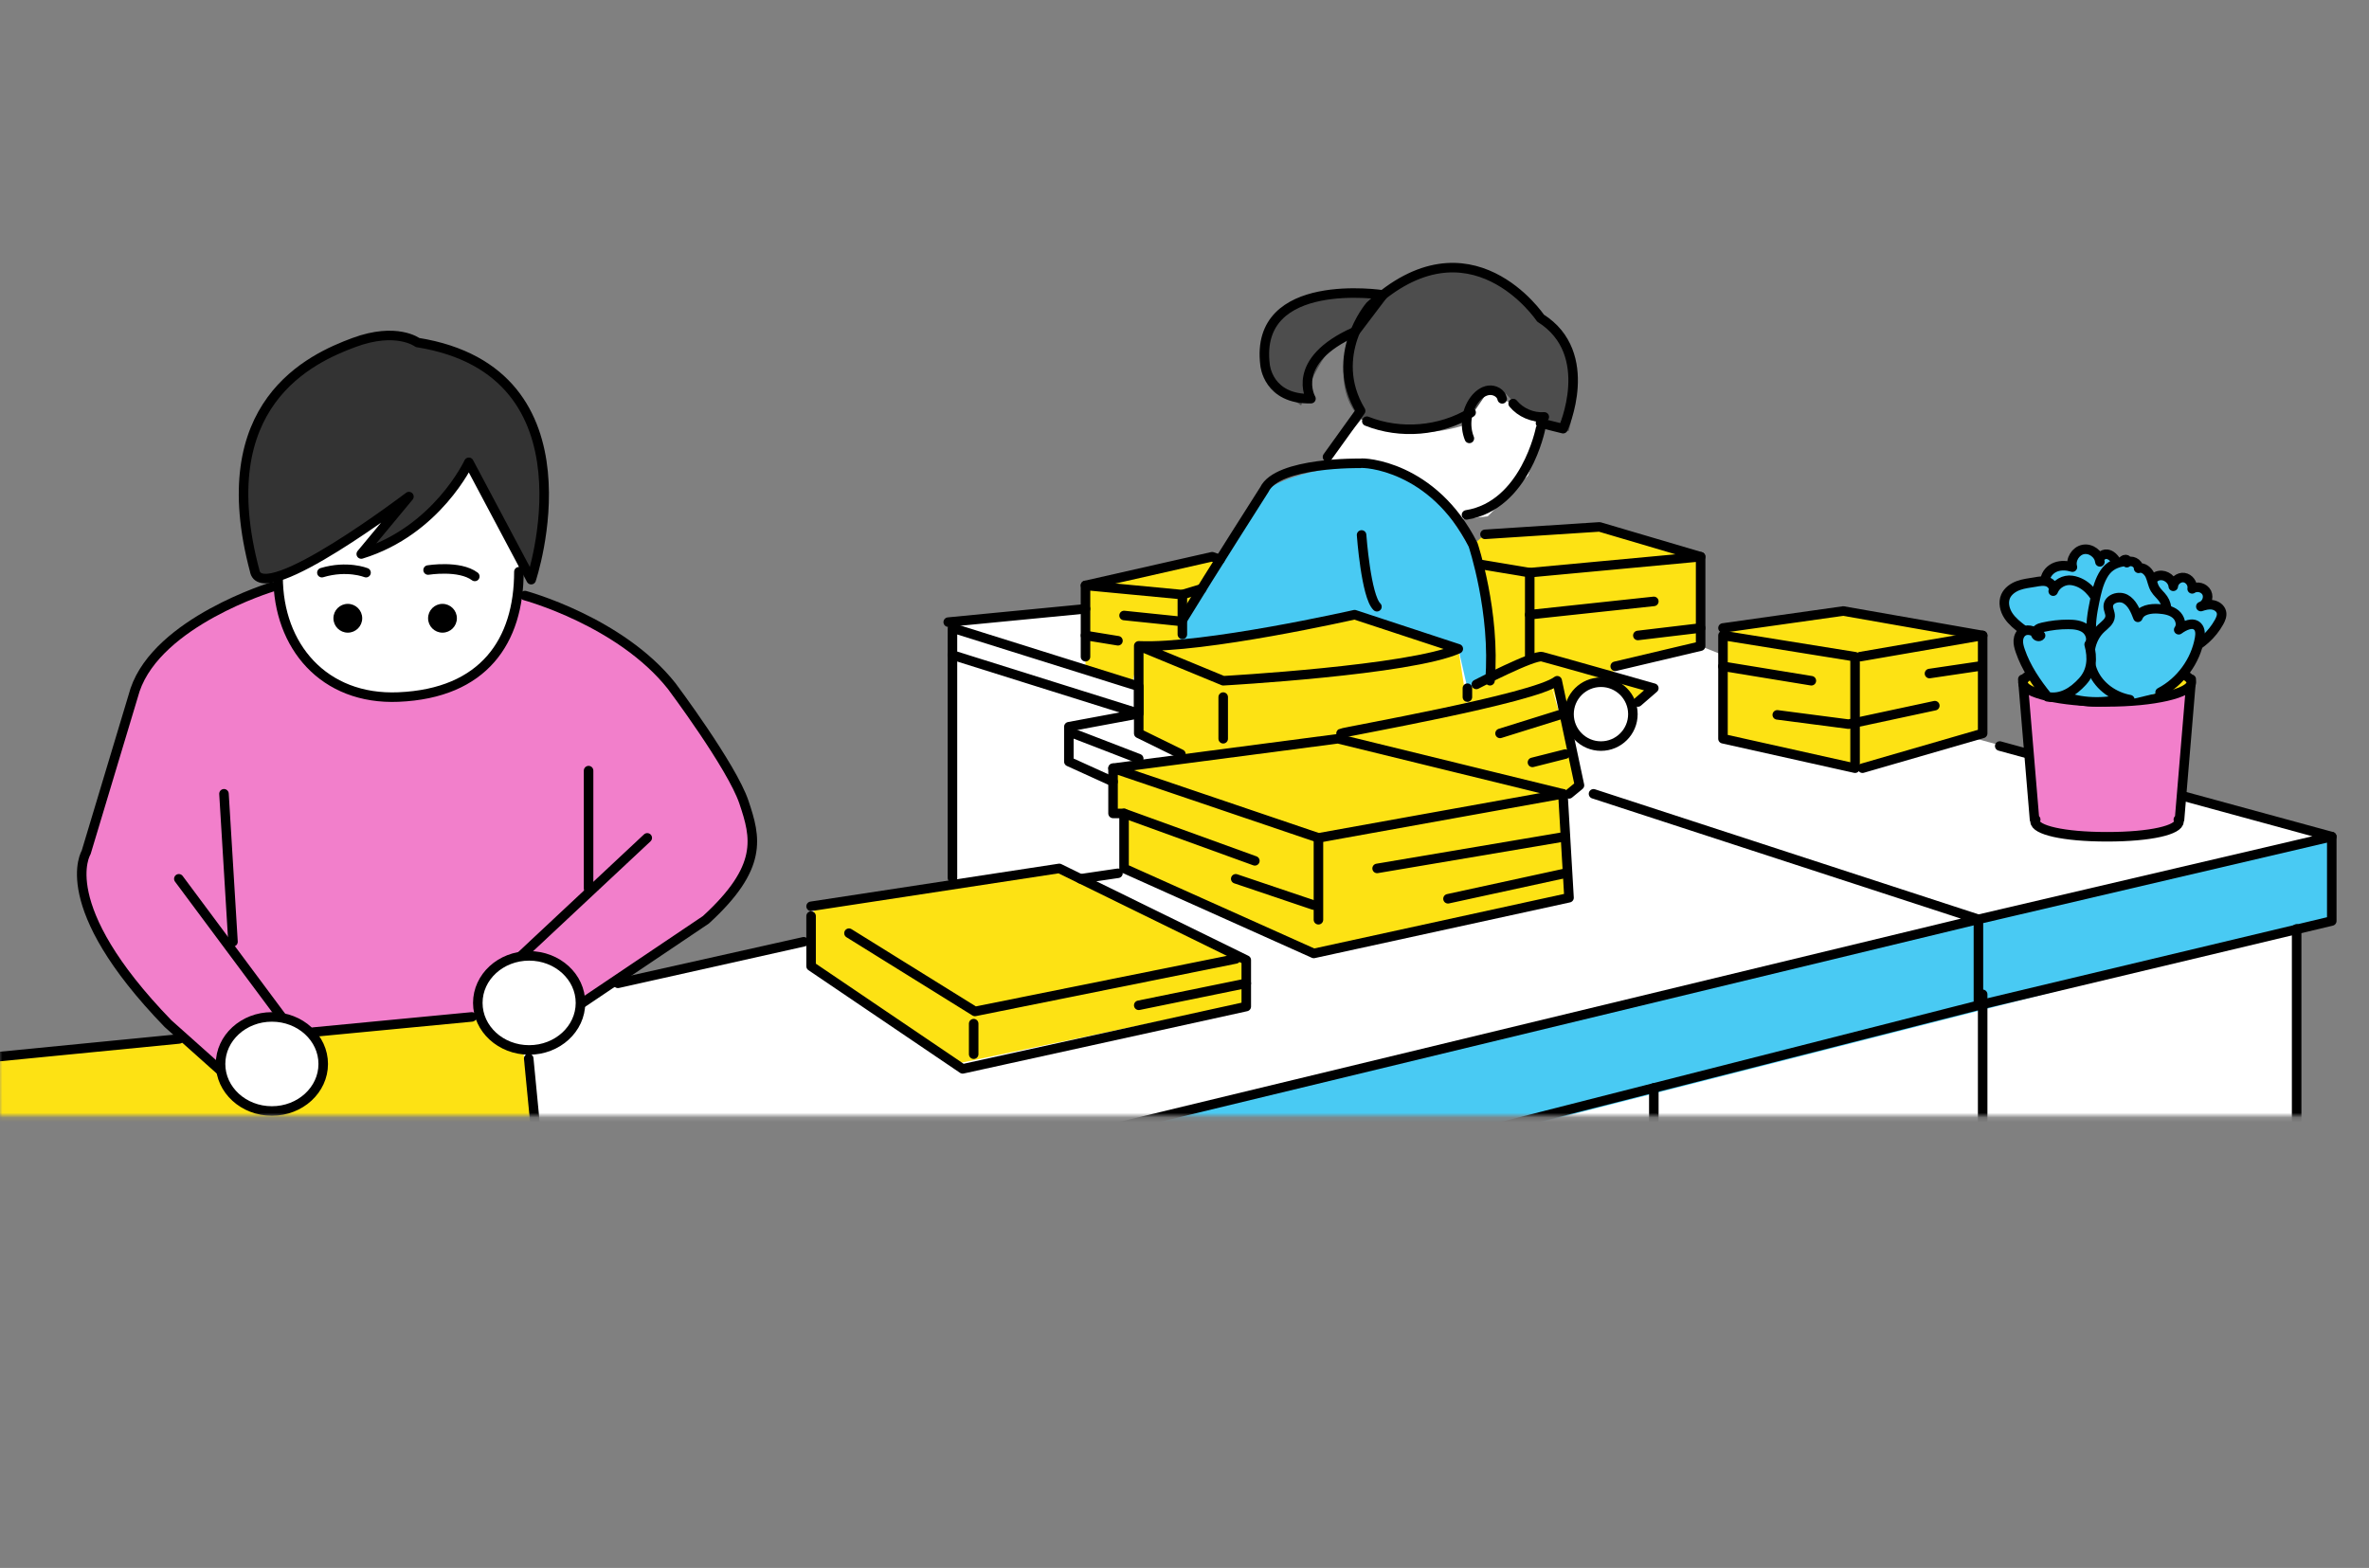 <svg width="497" height="329" viewBox="0 0 497 329" fill="none" xmlns="http://www.w3.org/2000/svg">
<rect x="0" y="0" width="497" height="329" fill="#808080" stroke="none"/>
<g clip-path="url(#clip0_220_864)">
<mask id="mask0_220_864" style="mask-type:luminance" maskUnits="userSpaceOnUse" x="-4" y="0" width="501" height="235">
<path d="M496.19 234.1H-0.19L-3.29 0H493.09L496.19 234.1Z" fill="white"/>
</mask>
<g mask="url(#mask0_220_864)">
<path d="M-68 236.81V246.22H276.6H481.82V195.21L489.19 193.25V175.55L414.62 155.01L388.71 161.19L361.47 155.01V137.45L356.78 135.57L224.24 128.32L198.93 130.54L199.82 185.64L170.16 190.17V197.61L127.24 207.51L95.85 218L-4.24 231.39L-68 236.81Z" fill="white"/>
<path d="M-4.24 222.1L-0.13 264.29L114.16 255.57L108.87 213.38L-4.24 222.1Z" fill="#FDE214"/>
<path d="M57.75 122.84C57.75 122.84 41.21 130.09 38 132.75C34.79 135.41 29.53 140.8 27.88 146.28L17.15 182.08C17.15 182.08 19.28 201.4 37.45 216.74L46.65 224.95C46.65 224.95 53.62 214.71 60.14 214.78L65.78 216.54L100.73 213.36C100.73 213.36 95.79 203.76 107.84 202.33C107.84 202.33 116.79 204.68 121.43 210.92L149.13 192.01C149.13 192.01 167.87 180.57 151.36 159.17L136.99 139.67C136.99 139.67 119.08 126.43 108.55 124.95L57.75 122.82V122.84Z" fill="#F27FCB"/>
<path d="M59.1 120.95L81 107.7L76.79 115.92L87.66 109.95L98.35 97.02L108.87 118.27L108.55 124.97H63.17L59.1 120.95Z" fill="white"/>
<path d="M54.1 120.95H59.1L84.86 105.31L75.99 116C75.99 116 90.56 111.58 98.35 97.02L110.23 119.38L111.65 120.96L114.16 104.14C114.16 104.14 115.68 74.09 87.59 71.89C87.59 71.89 71.7 67.43 59.11 81.34C59.11 81.34 45.04 95.58 54.11 120.96L54.1 120.95Z" fill="#333333"/>
<path d="M171.84 189.91L170.16 191.97V201.97L200.45 223.25L261.46 210.44L261.21 201.37L221.78 182.34L171.84 189.91Z" fill="#FDE214"/>
<path d="M233.93 162.62V169.73L236.22 171.56L236.08 182.34L275.57 200.56L329.53 188.59L327.89 166.56L331.36 164.02L325.35 143.61L307.85 148.48L305.93 136.03L284.18 128.98L239.43 135.34L238.97 153.22L248.05 158.23L233.93 162.62Z" fill="#FDE214"/>
<path d="M227.73 122.84V139.81L237.63 142.84L239.43 135.34L255.65 133.34L265.42 118.61L254.3 116.82L227.73 122.84Z" fill="#FDE214"/>
<path d="M309.05 114.33C309.05 114.33 310.16 131.08 307.69 142.84L307.85 148.48L325.35 143.61L327.89 150.64C327.89 150.64 331.07 146.81 334.31 147.27C334.31 147.27 338.93 147.14 338.81 150.64L345.88 145.33L337.78 141.08L356.78 135.57V116.82L335.57 110.56L311.54 112.12L309.05 114.32V114.33Z" fill="#FDE214"/>
<path d="M361.47 131.77V155.01L388.71 161.19L415.95 153.89V133.34L386.7 128.21L361.47 131.77Z" fill="#FDE214"/>
<path d="M278.29 96.6C278.29 96.6 301.11 99.99 305.57 109.09L312.12 108.34L320.57 99.79L324.22 89.28L315.96 84.06C315.96 84.06 309.65 78.52 308.25 88.82C308.25 88.82 297.15 93.63 285.63 87.98L278.28 96.6H278.29Z" fill="white"/>
<path d="M264.29 104.4L250.18 126.66L247.14 135.24L284.18 128.98L305.93 136.02L307.85 144.39L312.59 142.83L310.54 118.41L301.27 103.52L287.27 97.19C287.27 97.19 267.93 98.6 264.3 104.39L264.29 104.4Z" fill="#49CAF3"/>
<path d="M285.64 87.98C285.64 87.98 297.47 94.14 308.57 87.4L311.8 82.65H315.97L320.78 87.98L329.1 90.49C329.1 90.49 334.45 71.66 324.23 66.64C324.23 66.64 309.13 45.93 288.95 62.7L284.92 61.24L271.64 63.53C271.64 63.53 260.83 67.32 266.14 80.24L272.97 85.08C272.97 85.08 277.1 72.63 283.35 69.35C283.35 69.35 278.71 81.6 285.64 87.97V87.98Z" fill="#4D4D4D"/>
<path d="M489.19 175.55V193.25L301.1 241.14L230.6 236.81L489.19 175.55Z" fill="#49CAF3"/>
<path d="M58.34 121.03C58.34 135.55 67.91 146.93 83.6 146.26C101.51 145.5 108.86 134.49 108.86 119.97" fill="white"/>
<path d="M58.34 121.03C58.34 135.55 67.91 146.93 83.6 146.26C101.51 145.5 108.86 134.49 108.86 119.97" stroke="black" stroke-width="2" stroke-linecap="round" stroke-linejoin="round"/>
<path d="M170.16 192.22V202.74L201.96 224.28L261.46 211.2V201.45L222.23 182.22L170.16 190.17" stroke="black" stroke-width="2" stroke-linecap="round" stroke-linejoin="round"/>
<path d="M178.11 195.81L204.54 212.23L259.25 201.21" stroke="black" stroke-width="2" stroke-linecap="round" stroke-linejoin="round"/>
<path d="M261.46 206.33L238.9 210.94" stroke="black" stroke-width="2" stroke-linecap="round" stroke-linejoin="round"/>
<path d="M204.27 214.79V221.2" stroke="black" stroke-width="2" stroke-linecap="round" stroke-linejoin="round"/>
<path d="M233.51 161.19V170.68H235.82V182.22L275.62 200.06L329.17 188.37L327.89 166.57L276.6 175.81L233.51 161.19Z" stroke="black" stroke-width="2" stroke-linecap="round" stroke-linejoin="round"/>
<path d="M276.6 175.81V192.99" stroke="black" stroke-width="2" stroke-linecap="round" stroke-linejoin="round"/>
<path d="M288.91 182.22L328.38 175.55" stroke="black" stroke-width="2" stroke-linecap="round" stroke-linejoin="round"/>
<path d="M328.38 183.24L303.78 188.59" stroke="black" stroke-width="2" stroke-linecap="round" stroke-linejoin="round"/>
<path d="M235.82 170.68L263.26 180.63" stroke="black" stroke-width="2" stroke-linecap="round" stroke-linejoin="round"/>
<path d="M275.57 189.91L259.25 184.4" stroke="black" stroke-width="2" stroke-linecap="round" stroke-linejoin="round"/>
<path d="M233.51 161.19L280.7 155.01L327.89 166.57" stroke="black" stroke-width="2" stroke-linecap="round" stroke-linejoin="round"/>
<path d="M53.47 119.97C55.44 127.29 85.79 104.2 85.79 104.2L75.79 116.25C91.69 111.38 98.36 97.01 98.36 97.01L111.44 121.63C111.44 121.63 126.06 78.03 87.59 71.87C87.59 71.87 83.23 68.54 74.25 71.87C65.27 75.2 43.99 84.69 53.48 119.96L53.47 119.97Z" stroke="black" stroke-width="2" stroke-linecap="round" stroke-linejoin="round"/>
<path d="M46.99 166.56L48.88 197.61" stroke="black" stroke-width="2" stroke-linecap="round" stroke-linejoin="round"/>
<path d="M123.48 161.7V186.43" stroke="black" stroke-width="2" stroke-linecap="round" stroke-linejoin="round"/>
<path d="M135.79 175.81L107.83 201.97C107.83 201.97 115.78 204.53 121.42 210.95L148.09 193C160.14 181.97 158.61 175.82 156.06 168.29C153.52 160.77 140.91 143.95 140.91 143.95C130.14 130.36 110.13 124.97 110.13 124.97" stroke="black" stroke-width="2" stroke-linecap="round" stroke-linejoin="round"/>
<path d="M37.52 184.4L60.13 214.79C60.13 214.79 51.08 216.07 46.64 224.96L35.25 214.79C11.14 189.91 18.07 178.88 18.07 178.88L28.33 144.77C33.2 130.41 57.05 123.17 57.05 123.17" stroke="black" stroke-width="2" stroke-linecap="round" stroke-linejoin="round"/>
<path d="M37.57 218L-4.24 222.1L-0.13 264.29L114.16 255.57L110.92 222.1" stroke="black" stroke-width="2" stroke-linecap="round" stroke-linejoin="round"/>
<path d="M98.98 213.38L65.78 216.56" stroke="black" stroke-width="2" stroke-linecap="round" stroke-linejoin="round"/>
<path d="M129.64 206.33L168.62 197.61" stroke="black" stroke-width="2" stroke-linecap="round" stroke-linejoin="round"/>
<path d="M226.67 184.4L234.54 183.24" stroke="black" stroke-width="2" stroke-linecap="round" stroke-linejoin="round"/>
<path d="M323.19 89.95C323.19 89.95 320.02 106.07 307.66 108.04" stroke="black" stroke-width="2" stroke-linecap="round" stroke-linejoin="round"/>
<path d="M248.09 130.06C254.21 120.02 265.25 102.73 265.25 102.73C268.03 96.89 285.45 97.22 285.45 97.22C286.04 97.02 300.59 97.61 309.05 114.33C309.05 114.33 313.79 128.49 312.59 142.84" stroke="black" stroke-width="2" stroke-linecap="round" stroke-linejoin="round"/>
<path d="M323.19 88.77L327.93 89.95C327.93 89.95 335.01 74.22 323.19 66.75C323.19 66.75 308.46 44.73 287.42 64.19C287.42 64.19 278.5 74.61 285.45 86.21L278.5 95.88" stroke="black" stroke-width="2" stroke-linecap="round" stroke-linejoin="round"/>
<path d="M290.13 61.88C290.13 61.88 263.04 57.7 265.4 76.57C265.4 76.57 265.98 83.85 275.03 83.65C275.03 83.65 270.37 75.76 284.3 69.58L290.13 61.88Z" stroke="black" stroke-width="2" stroke-linecap="round" stroke-linejoin="round"/>
<path d="M247.75 158.23L238.9 153.89V135.52L256.63 142.84C256.63 142.84 295.92 140.66 305.94 136.14L284.19 128.98C284.19 128.98 252.61 136.14 238.91 135.52" stroke="black" stroke-width="2" stroke-linecap="round" stroke-linejoin="round"/>
<path d="M237.63 150L224.24 152.49V159.81L233.51 164.02" stroke="black" stroke-width="2" stroke-linecap="round" stroke-linejoin="round"/>
<path d="M225.17 153.89L238.9 159.19" stroke="black" stroke-width="2" stroke-linecap="round" stroke-linejoin="round"/>
<path d="M256.62 146.27V155.01" stroke="black" stroke-width="2" stroke-linecap="round" stroke-linejoin="round"/>
<path d="M307.85 144.4V146.27" stroke="black" stroke-width="2" stroke-linecap="round" stroke-linejoin="round"/>
<path d="M281.34 153.89C281.84 153.58 322.01 146.57 326.69 142.84L331.36 164.78L329.17 166.58" stroke="black" stroke-width="2" stroke-linecap="round" stroke-linejoin="round"/>
<path d="M327.15 150L314.7 153.89" stroke="black" stroke-width="2" stroke-linecap="round" stroke-linejoin="round"/>
<path d="M328.38 158.23L321.5 159.97" stroke="black" stroke-width="2" stroke-linecap="round" stroke-linejoin="round"/>
<path d="M285.65 112.25C285.65 112.25 286.58 125.15 288.87 127.31" stroke="black" stroke-width="2" stroke-linecap="round" stroke-linejoin="round"/>
<path d="M315.15 83.69C314.92 82.48 313.54 81.74 312.32 81.9C311.1 82.06 310.07 82.91 309.33 83.89C307.62 86.17 307.2 89.35 308.26 91.99" stroke="black" stroke-width="2" stroke-linecap="round" stroke-linejoin="round"/>
<path d="M286.75 88.38C293.8 91.18 302.14 90.48 308.63 86.55" stroke="black" stroke-width="2" stroke-linecap="round" stroke-linejoin="round"/>
<path d="M317.45 84.68C319.01 86.58 321.53 87.66 323.98 87.48" stroke="black" stroke-width="2" stroke-linecap="round" stroke-linejoin="round"/>
<path d="M238.9 149.71L199.82 137.45V131.77L238.9 144.03V149.71Z" stroke="black" stroke-width="2" stroke-linecap="round" stroke-linejoin="round"/>
<path d="M227.73 137.8V122.84L248.05 124.77V133.11" stroke="black" stroke-width="2" stroke-linecap="round" stroke-linejoin="round"/>
<path d="M248.05 124.77L252.12 123.54" stroke="black" stroke-width="2" stroke-linecap="round" stroke-linejoin="round"/>
<path d="M227.73 122.84L254.3 116.82L255.95 117.41" stroke="black" stroke-width="2" stroke-linecap="round" stroke-linejoin="round"/>
<path d="M198.93 130.54L227.73 127.75" stroke="black" stroke-width="2" stroke-linecap="round" stroke-linejoin="round"/>
<path d="M227.73 133.34L234.54 134.45" stroke="black" stroke-width="2" stroke-linecap="round" stroke-linejoin="round"/>
<path d="M235.82 129.15L247.14 130.32" stroke="black" stroke-width="2" stroke-linecap="round" stroke-linejoin="round"/>
<path d="M310.53 118.42L320.93 120.16V137.8" stroke="black" stroke-width="2" stroke-linecap="round" stroke-linejoin="round"/>
<path d="M335.87 156.55C339.57 156.55 342.57 153.55 342.57 149.85C342.57 146.15 339.57 143.15 335.87 143.15C332.17 143.15 329.17 146.15 329.17 149.85C329.17 153.55 332.17 156.55 335.87 156.55Z" fill="white" stroke="black" stroke-width="2" stroke-linecap="round" stroke-linejoin="round"/>
<path d="M309.72 143.61C309.72 143.61 321.73 137.36 323.52 137.8C325.31 138.24 346.96 144.4 346.96 144.4L343.61 147.3" stroke="black" stroke-width="2" stroke-linecap="round" stroke-linejoin="round"/>
<path d="M320.93 120.16L356.78 116.82V135.57L338.86 139.81" stroke="black" stroke-width="2" stroke-linecap="round" stroke-linejoin="round"/>
<path d="M320.93 128.98L346.96 126.19" stroke="black" stroke-width="2" stroke-linecap="round" stroke-linejoin="round"/>
<path d="M343.61 133.34L356.78 131.77" stroke="black" stroke-width="2" stroke-linecap="round" stroke-linejoin="round"/>
<path d="M356.78 116.82L335.57 110.56L311.54 112.12" stroke="black" stroke-width="2" stroke-linecap="round" stroke-linejoin="round"/>
<path d="M361.47 133.34V155.01L389.18 161.19V137.8L361.47 133.34Z" stroke="black" stroke-width="2" stroke-linecap="round" stroke-linejoin="round"/>
<path d="M390.74 161.19L415.95 153.89V133.34L390.28 137.78" stroke="black" stroke-width="2" stroke-linecap="round" stroke-linejoin="round"/>
<path d="M361.47 131.77L386.7 128.21L415.95 133.34" stroke="black" stroke-width="2" stroke-linecap="round" stroke-linejoin="round"/>
<path d="M361.47 139.81L380.01 142.84" stroke="black" stroke-width="2" stroke-linecap="round" stroke-linejoin="round"/>
<path d="M372.86 150L387.82 151.95L405.91 148.07" stroke="black" stroke-width="2" stroke-linecap="round" stroke-linejoin="round"/>
<path d="M415.06 139.81L404.79 141.33" stroke="black" stroke-width="2" stroke-linecap="round" stroke-linejoin="round"/>
<path d="M334.31 166.57L415.06 192.9L-57.39 307.04" stroke="black" stroke-width="2" stroke-linecap="round" stroke-linejoin="round"/>
<path d="M-41.32 327.14L415.06 210.94V192.9L489.19 175.55L419.53 156.54" stroke="black" stroke-width="2" stroke-linecap="round" stroke-linejoin="round"/>
<path d="M346.96 228.28V313.07" stroke="black" stroke-width="2" stroke-linecap="round" stroke-linejoin="round"/>
<path d="M489.19 175.55V193.25L415.06 210.94" stroke="black" stroke-width="2" stroke-linecap="round" stroke-linejoin="round"/>
<path d="M415.95 208.64V303.7" stroke="black" stroke-width="2" stroke-linecap="round" stroke-linejoin="round"/>
<path d="M481.82 194.91V290.6" stroke="black" stroke-width="2" stroke-linecap="round" stroke-linejoin="round"/>
<path d="M199.82 137.45V184.24" stroke="black" stroke-width="2" stroke-linecap="round" stroke-linejoin="round"/>
<path d="M72.97 132.75C74.638 132.75 75.99 131.398 75.99 129.73C75.99 128.062 74.638 126.71 72.97 126.71C71.302 126.71 69.95 128.062 69.95 129.73C69.95 131.398 71.302 132.75 72.97 132.75Z" fill="black"/>
<path d="M92.83 132.75C94.498 132.75 95.85 131.398 95.85 129.73C95.85 128.062 94.498 126.71 92.83 126.71C91.162 126.71 89.81 128.062 89.81 129.73C89.81 131.398 91.162 132.75 92.83 132.75Z" fill="black"/>
<path d="M89.81 119.61C89.81 119.61 96.39 118.54 99.61 120.95" stroke="black" stroke-width="2" stroke-linecap="round" stroke-linejoin="round"/>
<path d="M76.79 120.16C76.79 120.16 72.84 118.56 67.53 120.16" stroke="black" stroke-width="2" stroke-linecap="round" stroke-linejoin="round"/>
<path d="M57.04 233.12C62.988 233.12 67.81 228.701 67.81 223.25C67.81 217.799 62.988 213.38 57.04 213.38C51.092 213.38 46.27 217.799 46.27 223.25C46.27 228.701 51.092 233.12 57.04 233.12Z" fill="white" stroke="black" stroke-width="2" stroke-linecap="round" stroke-linejoin="round"/>
<path d="M111.01 220.31C116.958 220.31 121.78 215.891 121.78 210.44C121.78 204.989 116.958 200.57 111.01 200.57C105.062 200.57 100.24 204.989 100.24 210.44C100.24 215.891 105.062 220.31 111.01 220.31Z" fill="white" stroke="black" stroke-width="2" stroke-linecap="round" stroke-linejoin="round"/>
<path d="M444.93 125.61C445.76 123.07 445.42 120.18 444.03 117.9C443.57 117.14 442.91 116.4 442.03 116.29C441.15 116.18 440.18 117.08 440.54 117.89C440.38 116.27 438.65 114.98 437.05 115.29C435.45 115.6 434.32 117.44 434.78 119C433.65 118.65 432.41 118.56 431.3 118.97C430.19 119.38 429.26 120.36 429.09 121.53C428.95 122.49 429.34 123.47 429.93 124.25C430.52 125.03 431.3 125.63 432.07 126.22" fill="#49CAF3"/>
<path d="M444.93 125.61C445.76 123.07 445.42 120.18 444.03 117.9C443.57 117.14 442.91 116.4 442.03 116.29C441.15 116.18 440.18 117.08 440.54 117.89C440.38 116.27 438.65 114.98 437.05 115.29C435.45 115.6 434.32 117.44 434.78 119C433.65 118.65 432.41 118.56 431.3 118.97C430.19 119.38 429.26 120.36 429.09 121.53C428.95 122.49 429.34 123.47 429.93 124.25C430.52 125.03 431.3 125.63 432.07 126.22" stroke="black" stroke-width="2" stroke-linecap="round" stroke-linejoin="round"/>
<path d="M458.95 136.53C461.71 135.32 464.06 133.19 465.53 130.56C465.89 129.91 466.22 129.16 466.04 128.44C465.84 127.62 465.03 127.06 464.2 126.92C463.37 126.78 462.52 127 461.72 127.27C462.86 126.91 463.49 125.44 462.96 124.36C462.43 123.28 460.89 122.88 459.9 123.56C460.1 122.49 459.27 121.35 458.2 121.2C457.13 121.05 456.02 121.94 455.94 123.02C455.81 121.64 454.36 120.53 452.99 120.77C451.62 121.01 450.63 122.54 450.97 123.88" fill="#49CAF3"/>
<path d="M458.95 136.53C461.71 135.32 464.06 133.19 465.53 130.56C465.89 129.91 466.22 129.16 466.04 128.44C465.84 127.62 465.03 127.06 464.2 126.92C463.37 126.78 462.52 127 461.72 127.27C462.86 126.91 463.49 125.44 462.96 124.36C462.43 123.28 460.89 122.88 459.9 123.56C460.1 122.49 459.27 121.35 458.2 121.2C457.13 121.05 456.02 121.94 455.94 123.02C455.81 121.64 454.36 120.53 452.99 120.77C451.62 121.01 450.63 122.54 450.97 123.88" stroke="black" stroke-width="2" stroke-linecap="round" stroke-linejoin="round"/>
<path d="M442.04 132.62C441.97 130.99 440.35 122.65 434.68 121.79C433.06 121.54 431.34 122.52 430.75 124.04C431.05 123.23 430.35 122.33 429.53 122.07C428.71 121.81 427.82 121.98 426.96 122.13C425.78 122.33 424.57 122.45 423.45 122.86C422.33 123.27 421.26 124.02 420.77 125.11C420.19 126.42 420.56 127.99 421.34 129.18C422.12 130.37 423.28 131.27 424.41 132.14" fill="#49CAF3"/>
<path d="M442.04 132.62C441.97 130.99 440.35 122.65 434.68 121.79C433.06 121.54 431.34 122.52 430.75 124.04C431.05 123.23 430.35 122.33 429.53 122.07C428.71 121.81 427.82 121.98 426.96 122.13C425.78 122.33 424.57 122.45 423.45 122.86C422.33 123.27 421.26 124.02 420.77 125.11C420.19 126.42 420.56 127.99 421.34 129.18C422.12 130.37 423.28 131.27 424.41 132.14" stroke="black" stroke-width="2" stroke-linecap="round" stroke-linejoin="round"/>
<path d="M445.15 117.91C445.36 117.66 445.62 117.39 445.95 117.4C446.28 117.41 446.5 117.93 446.2 118.06C447.09 117.37 448.65 118.12 448.66 119.25C449.63 118.94 450.62 119.78 451.05 120.7C451.48 121.62 451.59 122.69 452.11 123.56C452.57 124.34 453.32 124.91 453.83 125.66C454.82 127.11 454.76 129.08 454.12 130.71C453.48 132.34 452.34 133.73 451.22 135.08C450.09 136.44 448.93 137.83 447.42 138.76C445.91 139.69 443.98 140.11 442.35 139.4C440.08 138.41 439.2 135.95 438.85 133.5C438.5 131.04 438.95 128.55 439.45 126.12C439.83 124.28 440.25 122.41 441.17 120.76C442.09 119.11 443.31 118.29 445.15 117.89V117.91Z" fill="#49CAF3" stroke="black" stroke-width="2" stroke-linecap="round" stroke-linejoin="round"/>
<path d="M448.5 142.75C449.33 140.11 447.98 136.97 445.5 135.75C444.44 135.23 443.24 135.04 442.07 134.87C440.02 134.58 437.95 134.33 435.9 134.59C433.85 134.85 431.8 135.67 430.43 137.21C429.4 138.37 428.79 139.99 429.18 141.49C429.62 143.22 431.21 144.39 432.79 145.21C437.39 147.61 446.34 149.66 448.5 142.74V142.75Z" fill="#49CAF3" stroke="black" stroke-width="2" stroke-linecap="round" stroke-linejoin="round"/>
<path d="M424.37 142.53H459.71L457.25 171.97H457C457.08 172.1 457.13 172.23 457.13 172.36C457.13 174.14 451.28 175.58 442.04 175.58C432.8 175.58 426.95 174.14 426.95 172.36C426.95 172.23 427 172.1 427.08 171.97H426.83L424.37 142.53Z" fill="#F27FCB" stroke="black" stroke-width="2" stroke-linecap="round" stroke-linejoin="round"/>
<path d="M442.06 147.28C451.808 147.28 459.71 145.462 459.71 143.22C459.71 140.978 451.808 139.16 442.06 139.16C432.312 139.16 424.41 140.978 424.41 143.22C424.41 145.462 432.312 147.28 442.06 147.28Z" fill="#FDE214" stroke="black" stroke-width="2" stroke-linecap="round" stroke-linejoin="round"/>
<path d="M439.89 147.28C444.756 147.28 448.7 145.749 448.7 143.86C448.7 141.971 444.756 140.44 439.89 140.44C435.024 140.44 431.08 141.971 431.08 143.86C431.08 145.749 435.024 147.28 439.89 147.28Z" fill="#49CAF3" stroke="black" stroke-width="2" stroke-linecap="round" stroke-linejoin="round"/>
<path d="M453.17 145.29C457.47 143.04 460.62 138.72 461.46 133.95C461.61 133.1 461.65 132.11 461.06 131.48C460.04 130.41 458.27 131.26 457.08 132.14C457.82 131.15 457.37 129.63 456.41 128.85C455.45 128.07 454.16 127.85 452.92 127.76C451.22 127.63 449.11 127.93 448.52 129.53C447.96 128.06 447.3 126.47 445.92 125.7C444.54 124.93 442.32 125.64 442.3 127.21C442.29 127.93 442.73 128.6 442.69 129.32C442.64 130.41 441.59 131.12 440.79 131.86C438.35 134.13 437.78 138.03 439.14 141.07C440.5 144.11 443.56 146.22 446.83 146.81" fill="#49CAF3"/>
<path d="M453.17 145.29C457.47 143.04 460.62 138.72 461.46 133.95C461.61 133.1 461.65 132.11 461.06 131.48C460.04 130.41 458.27 131.26 457.08 132.14C457.82 131.15 457.37 129.63 456.41 128.85C455.45 128.07 454.16 127.85 452.92 127.76C451.22 127.63 449.11 127.93 448.52 129.53C447.96 128.06 447.3 126.47 445.92 125.7C444.54 124.93 442.32 125.64 442.3 127.21C442.29 127.93 442.73 128.6 442.69 129.32C442.64 130.41 441.59 131.12 440.79 131.86C438.35 134.13 437.78 138.03 439.14 141.07C440.5 144.11 443.56 146.22 446.83 146.81" stroke="black" stroke-width="2" stroke-linecap="round" stroke-linejoin="round"/>
<path d="M429.59 146.22C427.21 143.29 425.05 140.12 423.83 136.55C423.59 135.84 423.38 135.1 423.43 134.35C423.48 133.6 423.84 132.84 424.49 132.47C425.63 131.82 427.04 132.58 428.1 133.35C427.86 133.68 427.27 133.55 427.11 133.17C426.95 132.79 427.14 132.34 427.45 132.08C427.76 131.82 428.17 131.71 428.57 131.62C430.32 131.22 432.11 131.01 433.9 131.02C435.16 131.02 436.5 131.16 437.51 131.91C438.52 132.66 439.04 134.21 438.29 135.23C439.07 138.07 438.89 140.81 436.91 142.99C434.93 145.17 432.48 146.72 429.58 146.21L429.59 146.22Z" fill="#49CAF3" stroke="black" stroke-width="2" stroke-linecap="round" stroke-linejoin="round"/>
</g>
</g>
<defs>
<clipPath id="clip0_220_864">
<rect width="565.19" height="328.14" fill="white" transform="translate(-69)"/>
</clipPath>
</defs>
</svg>
